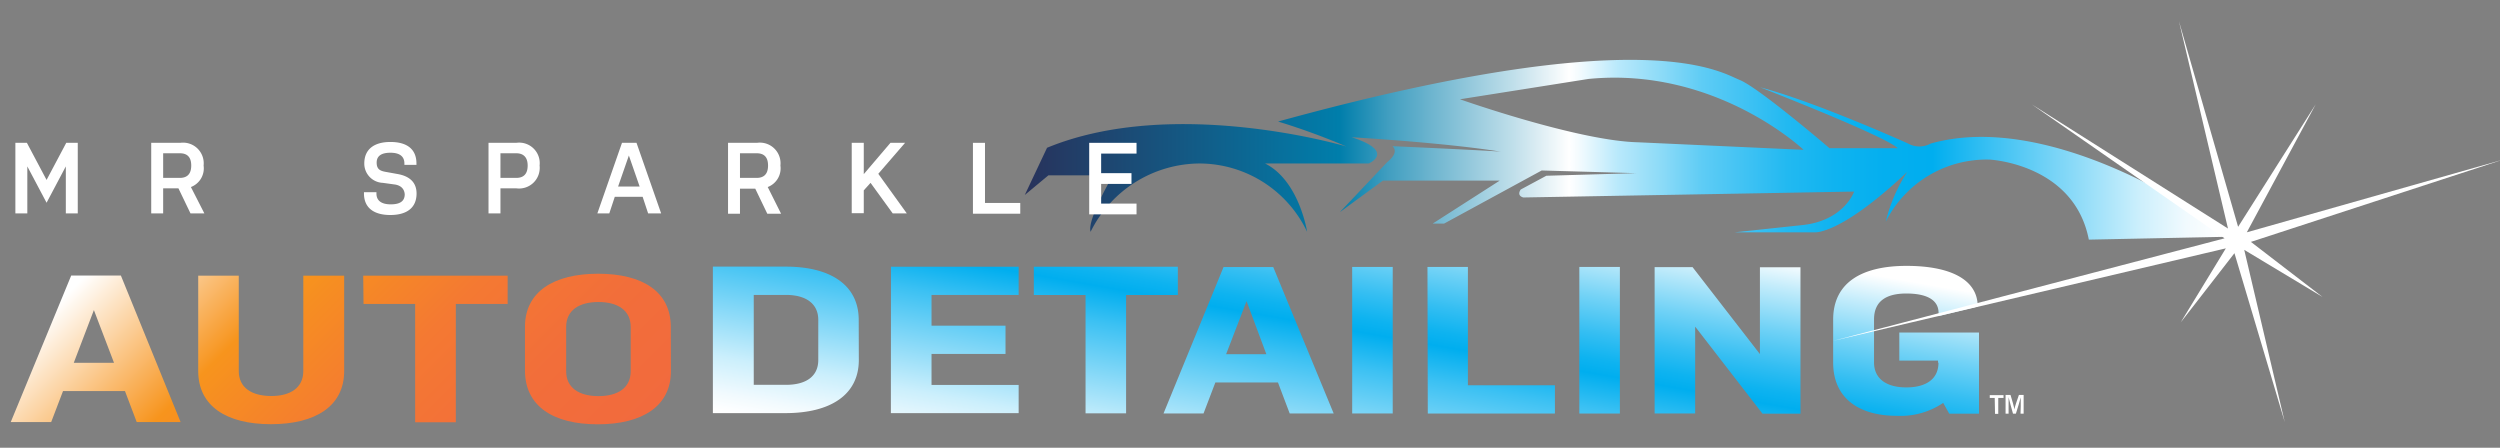 <svg id="Layer_1" data-name="Layer 1" xmlns="http://www.w3.org/2000/svg" xmlns:xlink="http://www.w3.org/1999/xlink" viewBox="0 0 232.44 41.63"><rect x="0" y="0" width="232.44" height="41.63" fill="#808080" stroke="none"/><defs><style>.cls-1{fill:url(#linear-gradient);}.cls-2{fill:url(#linear-gradient-2);}.cls-3{fill:url(#New_Gradient_Swatch_1);}.cls-4{fill:#fff;}</style><linearGradient id="linear-gradient" x1="122.21" y1="48.27" x2="127.95" y2="15.72" gradientUnits="userSpaceOnUse"><stop offset="0.01" stop-color="#fff"/><stop offset="0.06" stop-color="#f1fafe"/><stop offset="0.16" stop-color="#cbeffc"/><stop offset="0.28" stop-color="#8edbf8"/><stop offset="0.44" stop-color="#3cc1f3"/><stop offset="0.54" stop-color="#00aeef"/><stop offset="0.58" stop-color="#0eb3f0"/><stop offset="0.65" stop-color="#34bef2"/><stop offset="0.75" stop-color="#71d2f6"/><stop offset="0.87" stop-color="#c3ecfb"/><stop offset="0.95" stop-color="#fff"/></linearGradient><linearGradient id="linear-gradient-2" x1="15.06" y1="17.18" x2="48.38" y2="50.49" gradientUnits="userSpaceOnUse"><stop offset="0.02" stop-color="#fff"/><stop offset="0.32" stop-color="#f7941d"/><stop offset="0.39" stop-color="#f68c23"/><stop offset="0.58" stop-color="#f47932"/><stop offset="0.79" stop-color="#f26e3a"/><stop offset="1" stop-color="#f26a3d"/></linearGradient><linearGradient id="New_Gradient_Swatch_1" x1="95.28" y1="13.93" x2="207.78" y2="13.93" gradientUnits="userSpaceOnUse"><stop offset="0" stop-color="#28325b"/><stop offset="0.26" stop-color="#007eab"/><stop offset="0.3" stop-color="#409ec0"/><stop offset="0.41" stop-color="#c8e3ed"/><stop offset="0.45" stop-color="#fff"/><stop offset="0.46" stop-color="#f0fafe"/><stop offset="0.49" stop-color="#b9e9fb"/><stop offset="0.53" stop-color="#87d9f7"/><stop offset="0.56" stop-color="#5eccf5"/><stop offset="0.6" stop-color="#3cc1f3"/><stop offset="0.63" stop-color="#22b9f1"/><stop offset="0.67" stop-color="#0fb3f0"/><stop offset="0.71" stop-color="#04afef"/><stop offset="0.75" stop-color="#00aeef"/><stop offset="0.8" stop-color="#3cc1f3"/><stop offset="0.87" stop-color="#8edbf8"/><stop offset="0.92" stop-color="#cbeffc"/><stop offset="0.96" stop-color="#f1fafe"/><stop offset="0.99" stop-color="#fff"/></linearGradient></defs><path class="cls-1" d="M79.85,33.47c0,3.27-2.68,4.94-6.82,4.94H66.28V24.79h6.8c4.09,0,6.76,1.68,6.76,4.95Zm-3.77-3.73c0-1.54-1.19-2.32-3-2.32h-3v8.36h3c1.84,0,3-.77,3-2.31Zm6.76-4.94H94.71v2.62h-8.1v2.86h6.88v2.63H86.61v2.88h8.1v2.62H82.83Zm13.28,0h13.39v2.63H104.7v11h-3.77v-11H96.12ZM124,38.44h-4.09l-1.09-2.88H113l-1.1,2.88h-3.72l5.58-13.61h4.62ZM114,32.93h3.74L115.9,28Zm11.72-8.11h3.77V38.44h-3.77Zm7,0h3.76v11h8.09v2.63H132.75Zm14.12,0h3.77V38.45h-3.77Zm10.77,5.55v8.07h-3.77V24.84h3.53l6.26,8.08V24.85h3.77V38.46h-3.53Zm22.58,3.34v-.18h-3.6V30.92H184v7.54h-2.77l-.56-1a7.07,7.07,0,0,1-4.32,1.2c-3.48,0-5.91-1.61-5.91-4.94v-4c0-3.46,2.68-5,6.82-5,4,0,6.62,1.23,6.62,3.78h0l-3.64.89V29.1c0-1.27-1.19-1.81-3-1.81s-3,.67-3,2.41v4c0,1.54,1.19,2.32,3,2.32S180.23,35.26,180.23,33.73Z"/><path class="cls-2" d="M16.79,39.24H12.71l-1.09-2.88H5.86l-1.1,2.88H1L6.62,25.62h4.62ZM6.86,33.73H10.6l-1.87-4.9ZM32,25.63V34.5c0,3.27-2.68,4.94-6.81,4.94s-6.76-1.68-6.76-4.94V25.63h3.77V34.5c0,1.54,1.19,2.31,3,2.32s3-.78,3-2.32V25.63Zm1.77,0H47.2v2.63H42.38v11H38.6v-11H33.8Zm28.61,8.88c0,3.27-2.68,4.94-6.81,4.94s-6.76-1.68-6.76-5V30.39c0-3.27,2.67-4.94,6.81-4.94s6.75,1.68,6.75,4.95ZM58.64,30.4c0-1.54-1.19-2.32-3-2.32s-3,.78-3,2.31v4.13c0,1.53,1.19,2.31,3,2.31s3-.77,3-2.31Z"/><path class="cls-3" d="M207.78,22s-3.6-2.17-4-2.54c0,0-13.54-9.16-24.28-6.11a2.15,2.15,0,0,1-2.08,0s-8.66-3.9-13.79-5.24c0,0,11.6,4.51,12.82,5.67h-6.35s-6.58-5.64-8.36-6.35S153,1.9,118.83,11.3a63,63,0,0,1,6.35,2.32s-16-4.76-27.83.12l-2.07,4.39,2.2-1.83h6s-2.44,4.15-2.08,5.25a11.37,11.37,0,0,1,10.13-6.35,11.11,11.11,0,0,1,10,6.35s-.73-4.76-3.91-6.35h9.64s2.57-1.09-1.58-2.44c0,0,8.54.49,13.91,1.35-.58-.09-10.13-.52-10.13-.52s.73.51-.49,1.49l-4.39,4.64,4-2.93h10.86l-6.24,4h1.06l9.08-4.94,8.79.25-8.36.24-2.38,1.28s-.43.55.24.74l30.76-.55s-.92,2.68-4.76,3.11l-6.35.68h7.39s2.31.36,8.66-5.62a14.89,14.89,0,0,0-2,4.63A10.49,10.49,0,0,1,185,14.84s7.84.39,9.21,7.44Zm-55.45-8.77c-5.61-.12-16.59-4-16.59-4l11.95-1.89c11.84-1.16,20,6.59,20,6.59Z"/><polygon class="cls-4" points="209.28 22.49 232.69 14.85 208.9 21.6 215.31 9.69 208.09 21.09 202.59 1.97 207.15 21.25 188.9 9.7 206.83 22.16 170.4 31.7 206.95 23.09 202.75 29.98 207.75 23.54 212.43 39.25 208.66 23.23 215.94 27.61 209.28 22.49"/><path class="cls-4" d="M6.12,15.47,4.33,18.85,2.54,15.47v4.37H1.43V13.28H2.5l1.83,3.45,1.83-3.45H7.23v6.56H6.12Z"/><path class="cls-4" d="M14.06,13.28h2.7a1.92,1.92,0,0,1,2.17,2.11,1.86,1.86,0,0,1-1.18,2L19,19.84H17.71l-1.12-2.33H15.17v2.33H14.06Zm1.11,3.26h1.55c.64,0,1.06-.32,1.06-1.15s-.42-1.14-1.06-1.14H15.17Z"/><path class="cls-4" d="M36.75,17.16,35.59,17a1.79,1.79,0,0,1-1.72-1.8c0-1.31.9-2,2.43-2s2.42.66,2.42,2v.13H37.6v-.13c0-.67-.46-1-1.3-1s-1.28.3-1.28.92.33.77.84.86l1.16.21c1.11.21,1.71.81,1.71,1.8,0,1.34-.92,2-2.44,2s-2.45-.66-2.45-2v-.12H35V18c0,.67.49,1,1.33,1s1.3-.28,1.3-.94C37.59,17.54,37.25,17.25,36.75,17.16Z"/><path class="cls-4" d="M45.42,13.28H48a1.91,1.91,0,0,1,2.17,2.11A1.92,1.92,0,0,1,48,17.51H46.53v2.33H45.42Zm1.11,3.26H48c.64,0,1.06-.32,1.06-1.15S48.6,14.25,48,14.25H46.53Z"/><path class="cls-4" d="M61.47,19.84H60.26l-.51-1.54H57.16l-.51,1.54H55.54l2.29-6.56h1.35Zm-4-2.5h2l-1-2.88Z"/><path class="cls-4" d="M67.69,13.28h2.69a1.92,1.92,0,0,1,2.18,2.11,1.86,1.86,0,0,1-1.18,2l1.24,2.48H71.34l-1.12-2.33H68.8v2.33H67.69Zm1.11,3.26h1.55c.64,0,1.06-.32,1.06-1.15s-.42-1.14-1.06-1.14H68.8Z"/><path class="cls-4" d="M80.94,17l-.63.7v2.12H79.19V13.28h1.12v2.91l2.48-2.91h1.36l-2.49,2.88,2.65,3.68H83Z"/><path class="cls-4" d="M90.46,13.28h1.12v5.59h3.28v1h-4.4Z"/><path class="cls-4" d="M101.27,13.28h4.4v1h-3.29v1.82h2.82v1h-2.82v1.83h3.29v1h-4.4Z"/><path class="cls-4" d="M185.46,37H185v-.26h1.28V37h-.49v1.48h-.3Z"/><path class="cls-4" d="M187.88,37.78c0-.31,0-.65,0-.84h0c-.08.34-.29,1-.45,1.52h-.27c-.12-.42-.33-1.18-.41-1.53h0c0,.21,0,.58,0,.88v.65h-.28V36.72h.46c.14.44.32,1.09.37,1.34h0c0-.2.26-.89.41-1.34h.44v1.74h-.29Z"/></svg>